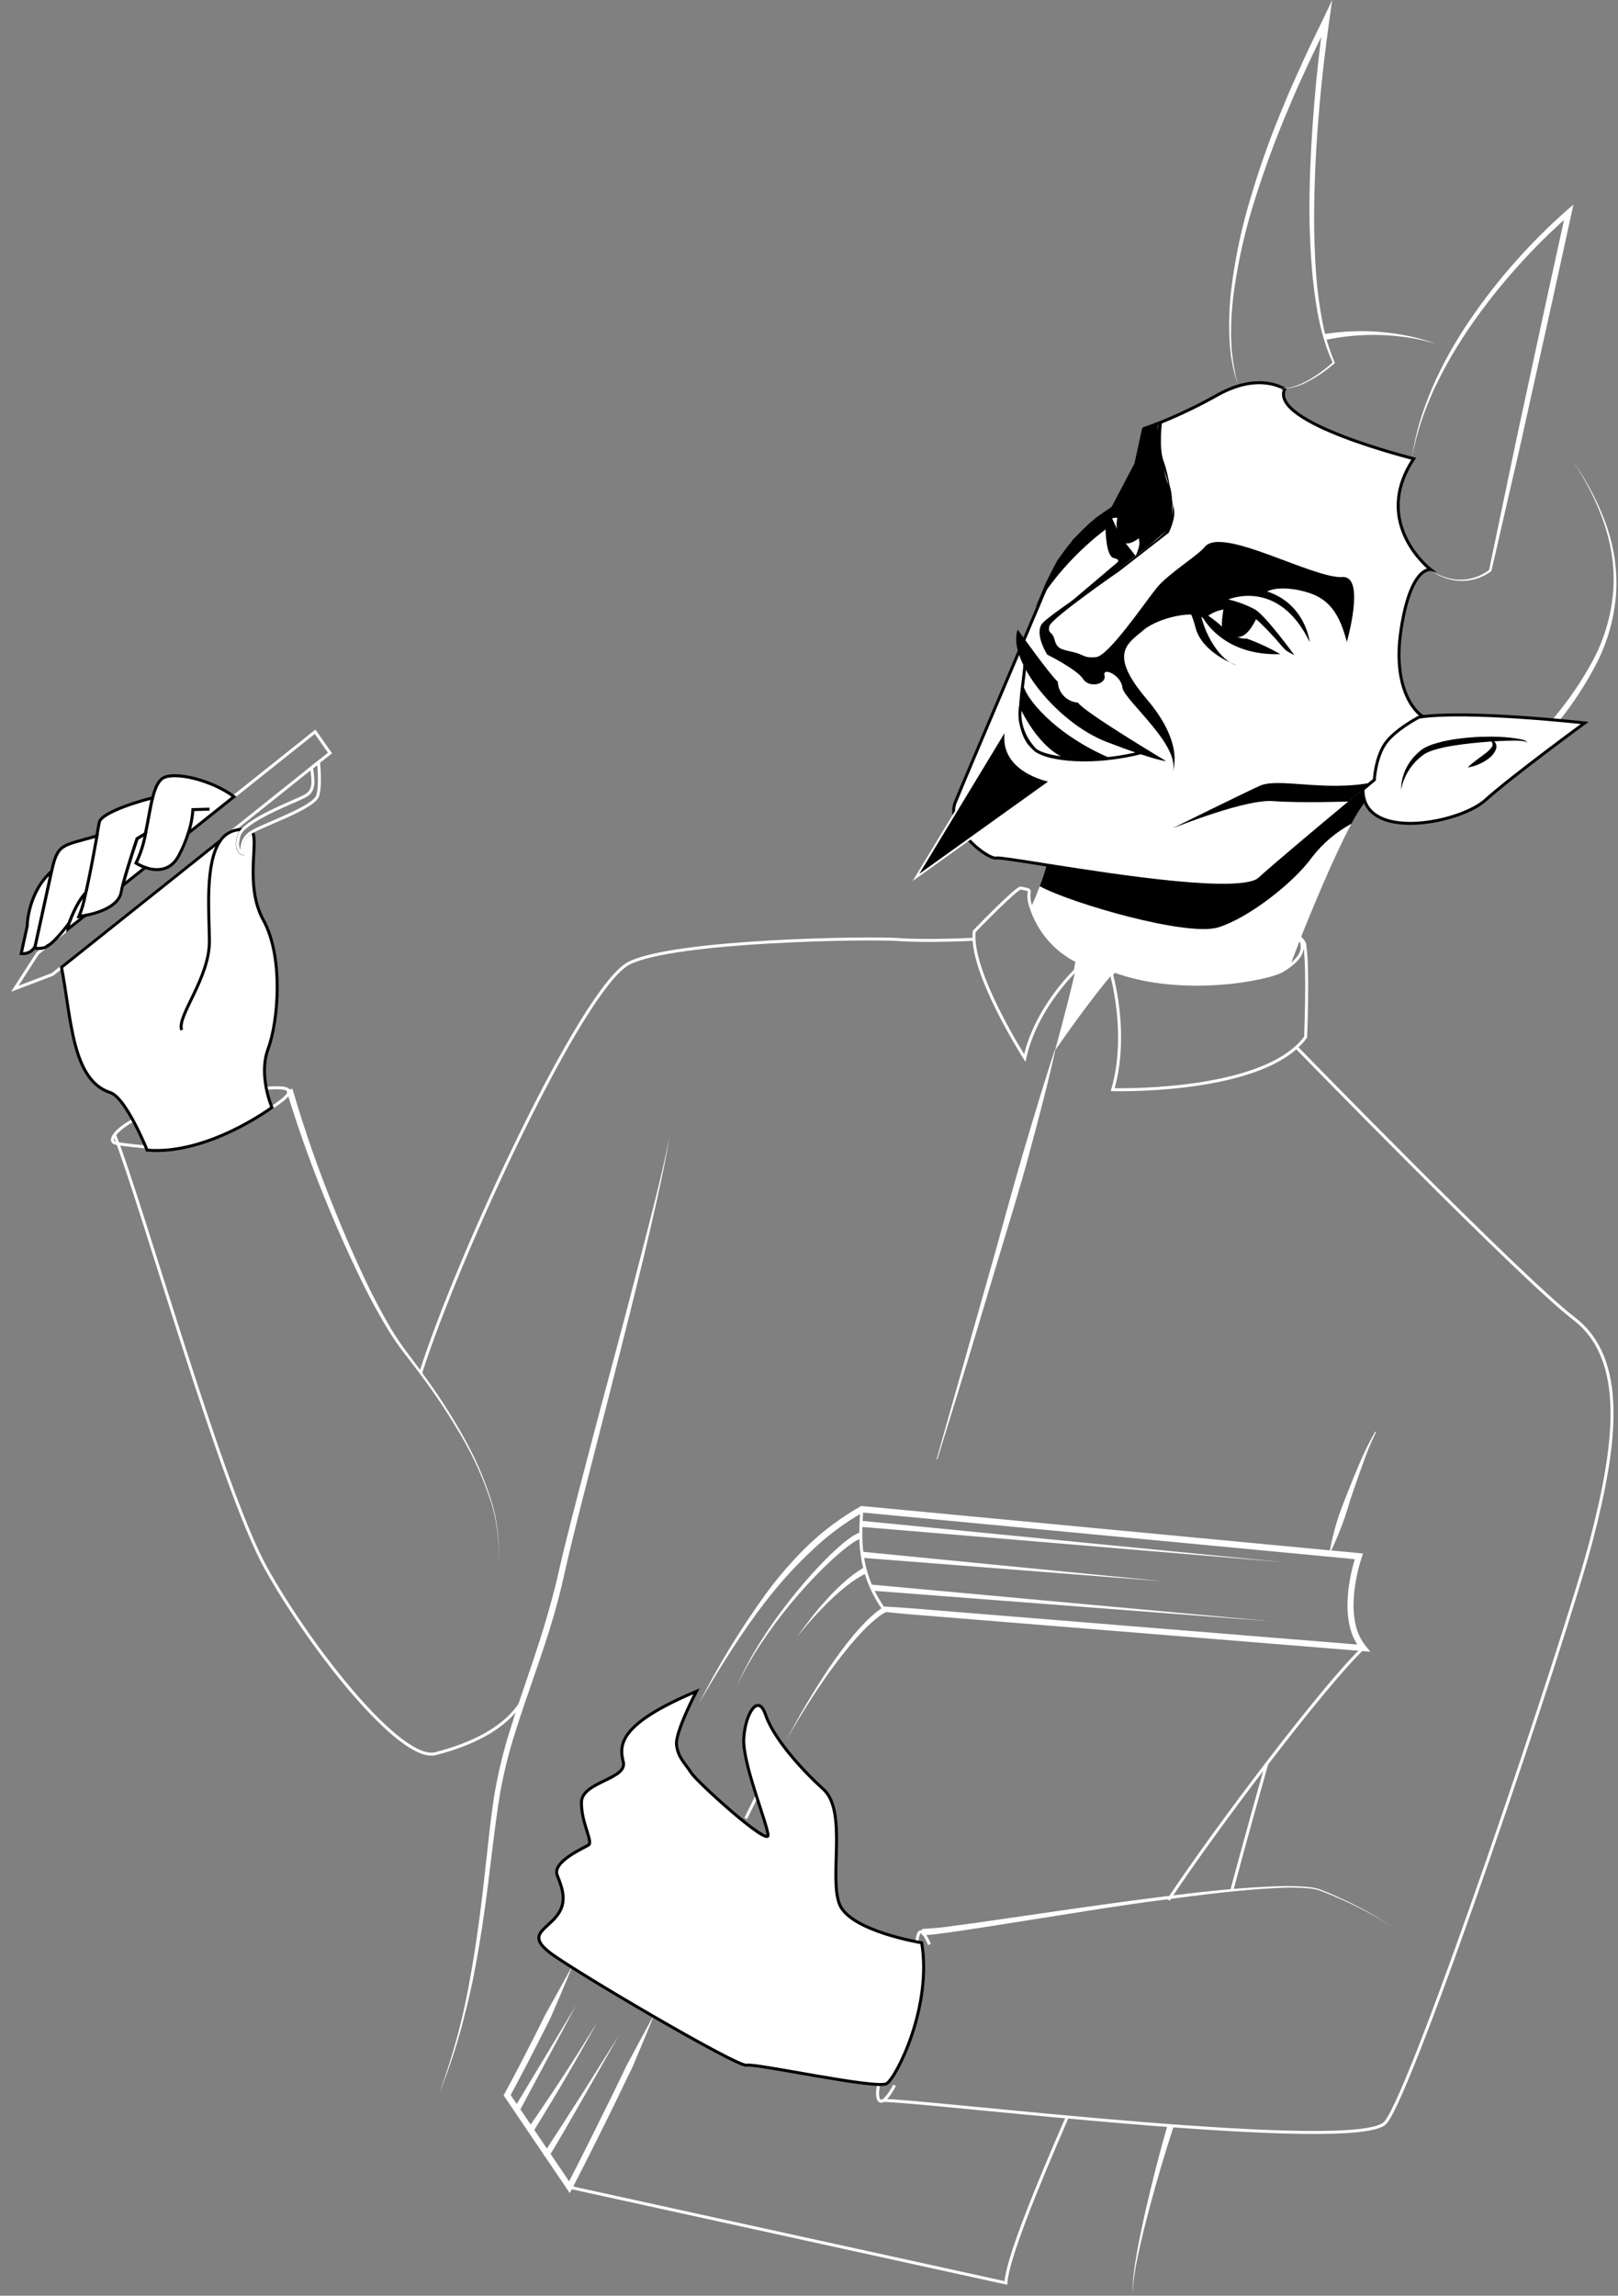 <?xml version="1.0" encoding="UTF-8"?> <svg xmlns="http://www.w3.org/2000/svg" width="813" height="1153" viewBox="0 0 813 1153" fill="none"><rect x="0" y="0" width="813" height="1153" fill="#808080" stroke="none"/> <path d="M665.279 167.819C670.036 167.048 674.837 166.578 679.653 166.412C684.462 166.212 689.28 166.334 694.073 166.776C698.842 167.173 703.58 167.872 708.26 168.87C712.901 169.827 717.46 171.144 721.896 172.812C717.389 171.38 712.773 170.313 708.095 169.622C698.724 168.141 689.207 167.822 679.758 168.673C675.071 169.09 670.414 169.792 665.812 170.774L665.279 167.819Z" fill="white"></path> <path d="M780.591 360.755C788.221 351.717 794.896 341.913 800.508 331.501C806.035 321.066 809.435 309.636 810.508 297.877C810.994 291.986 810.855 286.061 810.094 280.199C809.282 274.33 807.928 268.548 806.05 262.928C802.171 251.687 796.779 241.027 790.021 231.243C797.007 240.915 802.64 251.495 806.765 262.691C808.8 268.32 810.301 274.128 811.248 280.038C812.139 285.976 812.403 291.991 812.038 297.984C811.198 310.014 807.977 321.756 802.561 332.53C797.103 343.216 790.546 353.303 782.997 362.629L780.591 360.755Z" fill="white"></path> <path d="M656.032 520.882C654.652 522.775 653.07 524.512 651.313 526.062C625.713 549.203 559.102 547.282 559.102 547.282C566.136 523.034 560.616 497.464 558.536 489.468L559.997 487.716C593.995 500.263 637.665 491.833 644.75 487.296C645.955 486.524 647.16 485.753 648.167 484.938C653.155 481.08 656.163 476.809 653.106 471.189C652.937 470.924 652.848 470.573 653.171 470.892C654.151 471.811 655.965 473.742 655.649 475.184C657.467 485.982 656.032 520.882 656.032 520.882Z" stroke="white" stroke-width="1.5" stroke-miterlimit="10"></path> <path d="M470.602 732.939L499.745 630.119C504.541 612.962 509.163 595.746 514.212 578.665C519.26 561.584 524.392 544.501 529.915 527.524L530.212 527.589C526.391 545.022 521.745 562.253 517.142 579.473C512.539 596.693 507.194 613.709 502.067 630.773L486.695 682.007L470.941 733.096L470.602 732.939Z" fill="white"></path> <path d="M351.145 855.697C360.892 836.418 372.165 817.948 384.855 800.465C391.268 791.705 398.414 783.507 406.218 775.96C414.129 768.439 422.939 761.923 432.447 756.561L432.892 756.328L433.367 756.432L682.976 780.065L684.862 780.251L684.231 782.184C683.01 785.908 682.052 789.712 681.363 793.57C680.627 797.416 680.215 801.317 680.132 805.232C680.014 809.104 680.412 812.974 681.318 816.74C682.234 820.403 683.929 823.827 686.286 826.777L688.576 829.558L685.013 829.274L564.933 819.528L504.893 814.655L474.873 812.219C464.854 811.432 454.855 810.649 444.868 809.62L445.469 809.524C444.026 810.22 442.66 811.066 441.395 812.049C440.07 813.084 438.855 814.185 437.504 815.339C434.93 817.634 432.617 820.151 430.296 822.708C425.676 827.91 421.456 833.365 417.373 838.954C413.289 844.543 409.444 850.37 405.732 856.247C403.923 859.206 402.02 862.124 400.247 865.112L394.946 874.08L399.972 864.948C401.635 861.895 403.369 858.899 405.167 855.895C408.703 849.904 412.4 844.002 416.256 838.191C420.187 832.445 424.268 826.773 428.765 821.378C431.024 818.725 433.326 816.163 435.893 813.619C437.138 812.38 438.493 811.206 439.844 810.052C440.525 809.497 441.249 808.931 441.977 808.448C442.764 807.864 443.603 807.354 444.485 806.926L444.713 806.831L445.069 806.909C455.092 807.49 465.098 808.336 475.108 809.163L505.128 811.6L565.168 816.473L685.248 826.218L683.971 828.735C681.307 825.428 679.393 821.58 678.364 817.459C677.388 813.437 676.956 809.301 677.082 805.164C677.165 801.086 677.591 797.021 678.356 793.015C679.067 789.023 680.061 785.088 681.331 781.238L682.627 783.262L433.018 759.628L433.887 759.446C424.597 764.682 415.998 771.057 408.288 778.423C400.448 785.713 393.181 793.594 386.55 801.997C379.878 810.415 373.699 819.232 367.866 828.269C362.032 837.307 356.473 846.321 351.145 855.697Z" fill="white"></path> <path d="M328.847 1011.59C325.856 1019.1 322.69 1026.55 319.565 1034C318.776 1035.9 318.027 1037.81 317.145 1039.56L314.461 1045L309.232 1055.91C302.12 1070.41 294.933 1084.87 287.473 1099.24L286.297 1101.49L284.875 1099.38L253.575 1053.16L253.057 1052.4L253.505 1051.59C259.322 1040.83 264.931 1029.98 270.434 1019.05L272.47 1014.96C273.126 1013.57 273.783 1012.18 274.55 1010.86L279.023 1002.83L287.915 986.736C285.628 992.448 283.241 998.14 280.836 1003.72L277.2 1012.19C275.986 1014.99 274.468 1017.66 273.14 1020.41C267.634 1031.36 261.978 1042.23 256.173 1053.03L256.083 1051.45L287.383 1097.67L284.78 1097.82C292.223 1083.53 299.375 1069.04 306.522 1054.57L311.83 1043.68C312.738 1041.81 313.595 1040.07 314.435 1038.22C315.275 1036.38 316.314 1034.66 317.284 1032.88C321.077 1025.78 324.88 1018.64 328.847 1011.59Z" fill="white"></path> <path d="M685.128 827.618C666.138 845.269 610.462 918.783 587.116 954.226" stroke="white" stroke-width="1.5" stroke-miterlimit="10"></path> <path d="M467.078 976.619C462.881 967.413 461.479 969.177 460.674 975.215" stroke="white" stroke-width="1.5" stroke-miterlimit="10"></path> <path d="M463.323 968.796C468.279 968.585 473.221 968.119 478.129 967.4L493.078 965.353L523.027 961.021C542.969 958.121 562.922 955.264 582.944 952.755C602.965 950.245 623.007 947.926 643.173 947.312C648.23 947.145 653.292 947.32 658.325 947.836C660.856 948.131 663.326 948.819 665.646 949.875C667.966 950.819 670.269 951.842 672.568 952.884C681.791 956.984 690.654 961.851 699.063 967.432C690.588 961.991 681.674 957.266 672.413 953.306C670.106 952.303 667.774 951.316 665.45 950.392C663.158 949.376 660.72 948.73 658.226 948.477C653.228 948.026 648.205 947.922 643.193 948.165C623.07 949.058 603.04 951.794 583.108 954.365C563.177 956.936 543.252 960.234 523.337 963.388L493.472 968.091L478.48 970.336L470.968 971.341C468.395 971.692 465.805 971.899 463.209 971.961L463.323 968.796Z" fill="white"></path> <path d="M449.506 1047.34C442.52 1060.31 439.837 1055.35 441.37 1047.5" stroke="white" stroke-width="1.5" stroke-miterlimit="10"></path> <path d="M443.783 1054.93C466.521 1055.15 682.34 1081.73 696.121 1066.11C709.903 1050.49 786.713 822.892 799.519 773.912C812.325 724.932 817.469 682.559 790.854 662.226C764.238 641.892 651.405 526.019 651.405 526.019" stroke="white" stroke-width="1.5" stroke-miterlimit="10"></path> <path d="M636.502 885.88C626.29 921.985 618.961 949.379 618.961 949.379" stroke="white" stroke-width="1.5" stroke-miterlimit="10"></path> <path d="M691.415 719.253C689.013 724.12 686.918 729.134 685.143 734.263C683.239 739.356 681.494 744.484 679.701 749.642C677.907 754.801 676.568 760.059 674.634 765.103C672.76 770.225 670.623 775.246 668.23 780.147L667.973 780.091C668.902 774.7 670.179 769.376 671.798 764.15C673.319 758.912 675.495 753.899 677.457 748.819C679.42 743.739 681.501 738.685 683.71 733.618C685.859 728.596 688.314 723.711 691.059 718.988L691.415 719.253Z" fill="white"></path> <path d="M133.842 546.57C145.171 545.635 151.1 546.935 136.642 556.195" stroke="white" stroke-width="1.5" stroke-miterlimit="10"></path> <path d="M66.861 562.69C57.447 567.836 54.171 573.332 58.124 574.199C62.077 575.065 73.255 576.044 73.255 576.044" stroke="white" stroke-width="1.5" stroke-miterlimit="10"></path> <path d="M146.912 546.762C153.025 567.688 160.224 588.28 168.482 608.455C172.538 618.555 176.871 628.557 181.481 638.46C185.99 648.376 191.012 658.05 196.527 667.444C199.337 672.101 202.421 676.589 205.762 680.882C209.075 685.233 212.292 689.646 215.457 694.11C221.806 703.024 227.661 712.28 232.995 721.837C238.378 731.364 242.812 741.397 246.233 751.792C249.76 762.181 251.155 773.174 250.335 784.115C251.031 773.192 249.514 762.242 245.873 751.92C242.354 741.588 237.82 731.629 232.337 722.19C226.902 712.741 220.963 703.59 214.544 694.78C211.366 690.375 208.061 685.984 204.695 681.684C201.273 677.391 198.107 672.899 195.214 668.234C189.561 658.852 184.392 649.188 179.727 639.278C174.987 629.401 170.52 619.445 166.325 609.411C157.798 589.234 150.333 568.625 143.958 547.669L146.912 546.762Z" fill="white"></path> <path d="M265.445 847.497C259.137 866.829 236.339 876.333 218.794 880.774C201.249 885.214 155.87 827.625 133.586 787.527C111.303 747.428 71.825 606.203 57.548 569.931" stroke="white" stroke-width="1.5" stroke-miterlimit="10"></path> <path d="M211.399 689.47C230.154 630.546 292.968 495.168 316.199 483.688C339.429 472.208 437.091 470.826 451.359 471.881C465.628 472.937 488.669 471.773 488.669 471.773" stroke="white" stroke-width="1.5" stroke-miterlimit="10"></path> <path d="M336.406 570.975C334.739 581.133 332.609 591.23 330.38 601.306C328.151 611.382 325.808 621.412 323.425 631.434C318.576 651.479 313.514 671.457 308.448 691.455L293.127 751.339C290.565 761.328 288.084 771.328 285.683 781.338L282.235 796.408L280.334 803.946L278.264 811.406C272.497 831.291 264.964 850.541 258.865 870.147C255.732 879.91 253.239 889.868 251.4 899.955C249.682 910.061 248.455 920.294 247.168 930.514C244.752 950.989 242.105 971.476 238.122 991.732C237.195 996.811 235.912 1001.81 234.808 1006.85L232.892 1014.37L231.946 1018.11L230.861 1021.83C228.071 1031.76 224.714 1041.53 220.807 1051.07C227.916 1031.73 233.201 1011.77 236.591 991.438C240.265 971.176 242.554 950.715 244.807 930.225C245.912 919.985 247.021 909.726 248.745 899.498C250.567 889.292 253.046 879.214 256.165 869.327C262.24 849.551 269.646 830.314 275.264 810.541L277.34 803.145L279.263 795.695L282.77 780.638C285.217 770.609 287.746 760.613 290.358 750.649C295.563 730.681 300.778 710.758 306.157 690.849C311.535 670.94 316.79 651.026 321.932 631.065C327.073 611.104 332.372 591.178 336.406 570.975Z" fill="white"></path> <path d="M589.684 1068.12C585.162 1081.86 581.1 1095.76 577.371 1109.75C575.503 1116.76 573.755 1123.79 572.224 1130.87C571.449 1134.41 570.673 1137.94 570.179 1141.52C569.488 1145.08 569.235 1148.72 569.425 1152.34C569.074 1148.72 569.179 1145.06 569.735 1141.47C570.175 1137.86 570.752 1134.28 571.394 1130.69C572.688 1123.55 574.203 1116.45 575.818 1109.37C579.082 1095.23 582.642 1081.16 586.717 1067.2L589.684 1068.12Z" fill="white"></path> <path d="M432.973 758.89C432.35 771.183 430.428 789.405 444.751 809.115" stroke="white" stroke-width="1.5" stroke-miterlimit="10"></path> <path d="M432.782 763.822L644.838 784.611L432.492 766.845L432.782 763.822Z" fill="white"></path> <path d="M433.331 779.373L584.732 794.222L433.081 782.404L433.331 779.373Z" fill="white"></path> <path d="M438.041 795.879L638.341 814.258L437.795 798.891L438.041 795.879Z" fill="white"></path> <path d="M432.711 772.651C430.963 773.334 429.314 774.247 427.807 775.367C427.015 775.96 426.187 776.524 425.346 777.147L422.977 779.073C421.394 780.341 419.903 781.755 418.366 783.096L413.919 787.32C408.063 793.088 402.503 799.15 397.261 805.482C392.018 811.801 387.115 818.395 382.575 825.236C377.973 832.074 373.864 839.231 370.279 846.652C373.643 839.11 377.54 831.817 381.939 824.827C386.325 817.822 391.085 811.058 396.199 804.565C401.263 798.015 406.664 791.731 412.38 785.74L416.748 781.312C418.278 779.907 419.742 778.426 421.323 777.074L423.702 775.006C424.508 774.354 425.353 773.71 426.199 773.067C427.952 771.661 429.911 770.533 432.007 769.721L432.711 772.651Z" fill="white"></path> <path d="M435.45 790.03C431.948 791.833 428.629 793.971 425.537 796.412C422.397 798.885 419.391 801.525 416.534 804.32C410.774 809.947 405.396 815.951 400.435 822.293C402.699 818.957 405.128 815.719 407.607 812.534C410.087 809.349 412.692 806.254 415.437 803.272C418.159 800.247 421.043 797.373 424.077 794.663C427.129 791.9 430.442 789.442 433.972 787.323L435.45 790.03Z" fill="white"></path> <path d="M258.356 1058.85L289.502 1007.09L260.992 1060.34L258.356 1058.85Z" fill="white"></path> <path d="M265.315 1068.97C277.423 1051.53 289.041 1033.78 300.062 1015.62C289.924 1034.28 279.118 1052.59 267.855 1070.71L265.315 1068.97Z" fill="white"></path> <path d="M276.188 1081.36C276.234 1080.58 274.39 1080.11 274.333 1080.37C274.204 1080.4 274.08 1080.45 273.969 1080.52C273.656 1080.72 273.796 1080.65 273.724 1080.69L273.767 1080.5L274.06 1080.1L274.668 1079.22L275.872 1077.42L278.24 1073.79L282.938 1066.53L292.381 1051.8L311.002 1022.23L293.68 1052.59L284.976 1067.73L280.567 1075.27L278.33 1079.05L277.205 1080.88L276.605 1081.82L276.29 1082.31L276.087 1082.58L275.94 1082.77L275.783 1082.93C275.783 1082.93 275.783 1082.93 275.485 1083.15C275.36 1083.23 275.222 1083.28 275.077 1083.31C275.12 1083.59 273.22 1083.09 273.226 1082.3L276.188 1081.36Z" fill="white"></path> <path d="M679.071 413.679C670.61 429.412 659.859 455.31 653.49 471.232L653.39 471.686C650.49 478.964 648.602 484.081 648.203 485.05C647.137 485.852 645.991 486.636 644.787 487.408C637.702 491.945 594.032 500.375 560.034 487.828L558.573 489.58C547.379 502.849 534.112 521.795 530.124 527.612C534.892 510.013 538.549 495.88 540.309 487.565C540.742 485.589 541.076 484.067 541.21 482.791C535.726 480.043 530.85 476.218 526.874 471.546C522.898 466.874 519.903 461.45 518.067 455.596C519.286 452.963 520.943 449.183 522.43 445.139C538.156 453.722 596.585 470.671 612.154 465.797C627.722 460.923 650.276 443.08 659.238 430.544C664.596 423.598 671.353 417.852 679.071 413.679Z" fill="white"></path> <path d="M715.149 359.835C715.149 359.835 714.732 360.034 714.046 360.422C710.972 362.068 702.493 366.921 697.891 372.604C692.206 379.643 691.583 391.936 691.583 391.936L689.89 393.326L689.608 393.574L688.544 394.46L686.589 396.103L685.856 396.708L678.584 402.759C664.095 414.808 641.59 433.656 633.119 441.308C623.917 449.648 562.915 440.277 526.993 434.62C512.457 432.325 502.014 430.637 500.747 430.939C498.729 431.45 493.088 428.08 488.164 423.231C482.507 417.662 477.613 410.126 479.645 404.067C479.673 403.894 479.71 403.722 479.758 403.553C482.86 395.823 499.468 356.812 512.564 325.979C518.812 311.274 524.235 298.439 527.057 291.704C535.775 270.828 555.486 256.505 557.463 256.938C559.439 257.372 571 232.976 571 232.976L574.899 215.188C574.899 215.188 577.881 214.246 583.011 212.201L584.942 211.423C594.121 207.622 603.064 203.274 611.721 198.4C632.975 186.487 645.511 195.449 645.511 195.449C637.66 212.371 710.358 230.375 710.358 230.375C688.725 262.92 718.86 286.097 718.86 286.097C718.86 286.097 708.977 283.931 704.023 315.988C699.069 348.046 713.172 359.402 715.149 359.835Z" fill="white" stroke="black" stroke-width="1.5" stroke-miterlimit="10"></path> <path d="M622.037 193.391C619.45 185.738 618.012 177.744 617.77 169.669C617.414 161.61 617.708 153.535 618.649 145.523C620.603 129.489 623.982 113.661 628.746 98.228C633.336 82.769 638.795 67.582 645.095 52.738C648.083 45.252 651.503 37.964 654.793 30.607C658.083 23.249 661.752 16.057 665.207 8.798L669.393 0L668.017 9.683C665.995 24.01 664.301 38.449 663.02 52.897C661.739 67.344 660.822 81.829 660.504 96.322C660.042 110.809 660.362 125.311 661.465 139.764C662.069 146.971 663.048 154.141 664.4 161.246C665.694 168.355 667.771 175.299 670.593 181.951L670.741 182.315L670.463 182.544C666.253 186.226 661.61 189.382 656.637 191.942C654.152 193.233 651.505 194.186 648.766 194.775C646.052 195.425 643.206 195.269 640.579 194.326C643.25 195.201 646.122 195.26 648.827 194.498C651.5 193.808 654.077 192.786 656.495 191.456C661.333 188.784 665.834 185.542 669.901 181.799L669.771 182.392C663.534 169.073 661.244 154.382 659.664 139.949C658.266 125.436 657.72 110.854 658.028 96.277C658.3 81.712 659.127 67.165 660.318 52.656C661.509 38.148 663.045 23.674 665.191 9.25L668 10.135C664.51 17.366 660.87 24.523 657.514 31.804C654.157 39.085 650.757 46.377 647.739 53.815C641.384 68.538 635.84 83.625 630.964 98.88C626.008 114.138 622.382 129.797 620.127 145.681C618.987 153.616 618.478 161.629 618.603 169.645L618.862 175.647L619.617 181.654C619.887 183.639 620.307 185.596 620.659 187.579C621.012 189.562 621.533 191.437 622.037 193.391Z" fill="white"></path> <path d="M709.394 230.144C710.3 223.977 711.636 217.881 713.392 211.9C715.212 205.931 717.361 200.068 719.831 194.337C724.88 182.908 730.954 171.961 737.978 161.629C744.965 151.27 752.62 141.378 760.895 132.016C769.174 122.63 778.034 113.772 787.422 105.495L790.62 102.716L789.706 106.886L779.851 151.852L769.858 196.787C766.575 211.769 763.291 226.751 759.746 241.697L749.437 286.563L749.389 286.78L749.24 286.893C746.65 288.838 743.693 290.24 740.548 291.016C737.439 291.797 734.208 291.968 731.033 291.52C727.895 291.016 724.864 289.987 722.068 288.478C720.681 287.716 719.336 286.882 718.037 285.979C716.797 285.023 715.593 283.993 714.359 283.101C715.624 284.041 716.841 285.012 718.116 285.996C719.432 286.835 720.792 287.603 722.19 288.297C724.987 289.68 727.99 290.597 731.082 291.013C734.162 291.366 737.281 291.106 740.26 290.248C743.226 289.436 745.995 288.027 748.397 286.107L748.196 286.457L757.623 241.273C760.733 226.232 763.957 211.237 767.221 196.251L776.937 151.255L786.792 106.289L789.081 107.661C779.729 115.79 770.9 124.503 762.649 133.747C754.373 142.93 746.675 152.616 739.597 162.75C736.064 167.845 732.719 173.057 729.562 178.386C726.439 183.75 723.56 189.23 720.886 194.817C718.284 200.45 715.983 206.217 713.992 212.094C712.078 218.007 710.542 224.035 709.394 230.144Z" fill="white"></path> <path d="M582.046 211.969C581.407 218.665 581.218 228.981 582.761 231.391C584.304 233.8 592.265 254.188 588.122 263.637C583.98 273.087 526.58 308.15 523.304 313.647C520.028 319.143 526.202 328.782 526.202 328.782C526.202 328.782 541.147 336.2 544.234 341.02C547.321 345.839 556.093 343.619 554.983 339.233C553.873 334.846 563.322 338.989 563.999 345.352C564.676 351.714 595.583 376.095 588.598 389.065C588.598 389.065 596.788 375.324 576.197 351.132C556.511 328.009 566.788 323.177 574.45 316.57C582.112 309.964 601.634 305.956 604.72 310.776C607.807 315.595 618.272 329.282 643.29 328.55C637.901 325.421 632.236 322.793 626.367 320.699C626.367 320.699 621.981 321.809 614.17 314.918C614.17 314.918 613.398 313.713 607.13 309.232C607.13 309.232 619.612 299.539 633.258 312.887C646.904 326.235 642.951 325.369 650.424 329.078C650.424 329.078 636.101 309.367 630.604 306.091C626.382 303.828 621.874 302.143 617.202 301.082C617.202 301.082 642.409 290.035 658.086 322.472C658.086 322.472 656.055 303.383 636.723 297.075C636.723 297.075 641.543 293.988 653.402 296.587C665.261 299.187 672.301 304.872 676.741 322.417C676.741 322.417 686.323 289.095 674.561 289.832C659.859 290.753 613.912 264.111 605.383 274.67C601.777 279.121 586.877 288.222 581.192 295.262C575.506 302.301 557.149 329.35 550.786 330.027C544.423 330.704 544.857 328.727 538.927 327.428C532.997 326.128 531.021 325.695 529.911 321.309C528.801 316.923 526.391 318.466 527.257 314.513C528.124 310.56 562.293 286.977 562.293 286.977L587.256 267.59C587.256 267.59 590.965 260.118 589.855 255.731C588.745 251.345 587.391 238.62 584.738 231.824C582.084 225.028 583.958 211.187 583.958 211.187L582.046 211.969Z" fill="black"></path> <path d="M520.295 305.26C533.395 281.783 555.515 265.916 555.515 265.916C555.515 265.916 555.664 279.413 559.617 280.28C563.57 281.146 561.161 282.689 561.161 282.689L528.102 310.659C528.102 310.659 577.872 273.923 577.734 273.893C577.595 273.863 585.903 266.672 585.903 266.672C585.903 266.672 589.73 265.75 589.231 258.577C588.732 251.404 589.157 245.967 587.075 243.087C584.992 240.207 580.713 215.406 581.922 213.102L573.921 215.015L570.022 232.804L558.594 254.514L550.652 260.127L539.299 270.814L531.265 281.482L525.543 292.656L520.295 305.26Z" fill="black"></path> <path d="M558.814 260.32C567.586 258.1 573.327 269.716 572.46 273.669C572.129 275.592 571.504 277.453 570.609 279.187L563.011 269.526L558.814 260.32Z" fill="white"></path> <path d="M515.019 332.547C514.645 347.297 505.192 374.93 528.436 380.024C550.177 384.789 574.518 377.695 574.518 377.695" fill="white"></path> <path d="M515.019 332.547C514.645 347.297 505.192 374.93 528.436 380.024C550.177 384.789 574.518 377.695 574.518 377.695" stroke="black" stroke-width="1.5" stroke-miterlimit="10"></path> <path d="M511.351 316.205C505.909 331.584 531.13 363.004 555.959 372.589C580.787 382.173 585.945 382.268 585.945 382.268C585.945 382.268 544.722 357.698 541.636 352.878C538.943 352.7 536.414 351.526 534.542 349.583C532.669 347.641 531.588 345.07 531.509 342.373C527.989 339.53 511.351 316.205 511.351 316.205Z" fill="black"></path> <path d="M688.858 393.12L688.576 393.369L687.511 394.255L685.556 395.898L684.843 396.508L677.572 402.558C677.572 402.558 653.834 403.404 639.565 402.348C625.99 401.341 592.344 414.785 589.159 415.993C592.348 414.392 624.233 398.677 632.958 394.686C642.153 390.445 665.438 397.62 688.858 393.12Z" fill="black"></path> <path d="M602.84 305.184C604.194 317.909 613.454 332.367 621.36 334.1C621.36 334.1 604.004 328.225 600.674 315.066C597.344 301.908 592.957 303.018 592.957 303.018L602.84 305.184Z" fill="black"></path> <path d="M505.679 365.714C500.914 387.455 527.813 392.315 527.813 392.315L460.247 440.686L505.679 365.714Z" fill="black" stroke="white" stroke-miterlimit="10"></path> <path d="M796.253 363.11C796.253 363.11 759.241 390.213 746.326 401.883C734.569 412.522 693.123 421.294 685.919 402.75C685.175 400.741 684.813 398.61 684.852 396.468L685.565 395.858L687.52 394.215L688.584 393.329L688.867 393.081L690.559 391.691C690.559 391.691 691.182 379.398 696.868 372.359C701.469 366.676 709.948 361.823 713.023 360.177C737.694 356.49 796.253 363.11 796.253 363.11Z" fill="white" stroke="black" stroke-width="1.5" stroke-miterlimit="10"></path> <path d="M767.093 373.291C767.366 372.895 766.935 372.593 766.604 372.5C766.231 372.377 765.847 372.293 765.457 372.249C764.677 372.132 763.892 372.057 763.104 372.023C761.526 371.946 759.926 371.968 758.341 372.015C755.181 372.068 752.074 372.257 748.864 372.444C742.544 372.923 736.199 373.521 730.052 374.536C726.968 374.997 723.92 375.671 720.93 376.555C719.471 376.97 718.054 377.519 716.697 378.196C716.056 378.507 715.451 378.889 714.894 379.333C714.29 379.822 713.69 380.292 713.105 380.785C708.376 384.928 705.159 390.527 703.962 396.699C704.036 390.065 706.736 383.729 711.469 379.08C712.056 378.484 712.673 377.935 713.266 377.402C713.936 376.8 714.663 376.265 715.439 375.807C716.904 374.999 718.439 374.323 720.024 373.788C723.137 372.791 726.317 372.021 729.541 371.482C735.904 370.469 742.338 369.967 748.782 369.982C751.993 369.981 755.213 370.128 758.418 370.437C760.018 370.601 761.606 370.824 763.196 371.131C763.996 371.255 764.789 371.429 765.568 371.651C765.965 371.769 766.346 371.936 766.702 372.148C767.034 372.428 767.555 372.978 767.093 373.291Z" fill="black"></path> <path d="M748.481 371.262C749.511 371.434 750.45 371.955 751.141 372.736C751.513 373.222 751.761 373.792 751.864 374.395C751.966 374.999 751.92 375.618 751.728 376.2C750.956 378.144 749.631 379.82 747.917 381.02C746.403 382.19 744.736 383.149 742.963 383.87C741.224 384.646 739.386 385.177 737.501 385.448C738.831 384.135 740.26 382.924 741.774 381.828L746.06 378.624C747.386 377.677 748.563 376.539 749.555 375.247C749.744 374.988 749.877 374.693 749.946 374.38C750.015 374.067 750.017 373.743 749.954 373.429C749.614 372.615 749.113 371.878 748.481 371.262Z" fill="black"></path> <path d="M540.273 487.453C533.539 494.263 519.482 510.674 514.942 531.388C514.942 531.388 487.162 488.014 489.517 467.815C489.517 467.815 510.961 445.586 512.937 446.019L516.416 446.782C516.547 446.804 516.672 446.854 516.782 446.928C516.892 447.003 516.984 447.1 517.054 447.213C517.123 447.327 517.167 447.454 517.184 447.585C517.2 447.717 517.188 447.851 517.148 447.978C516.802 450.514 517.105 453.097 518.03 455.483C519.866 461.337 522.862 466.761 526.838 471.434C530.814 476.106 535.689 479.93 541.174 482.679C540.98 483.941 540.669 485.551 540.273 487.453Z" stroke="white" stroke-width="1.5" stroke-miterlimit="10"></path> <path d="M539.69 482.353C540.21 482.378 540.731 482.346 541.244 482.259C541.747 482.439 542.222 482.69 542.655 483.003L539.69 482.353Z" fill="white"></path> <path d="M165.84 378.171L160.016 382.819L156.58 385.546L116.659 417.418C114.303 418.342 112.281 419.957 110.859 422.05V422.05L31.018 485.691L26.374 489.396L7.461 496.582L18.892 478.828L22.682 475.806L35.25 465.718L42.774 459.744C48.286 458.694 59.284 455.677 60.896 448.324C61.147 447.178 61.424 445.913 61.719 444.569L72.965 435.599C77.82 437.264 85.295 438.032 89.729 429.807C91.714 426.15 93.339 422.309 94.583 418.338L117.574 400.011L158.336 367.516L160.483 370.575L163.886 375.464L165.84 378.171Z" stroke="white" stroke-width="1.5" stroke-miterlimit="10"></path> <path d="M117.592 400.118L94.601 418.445C93.358 422.416 91.732 426.257 89.747 429.914C85.314 438.139 77.759 437.354 72.983 435.706C71.328 435.143 69.741 434.399 68.249 433.488C70.505 428.801 72.117 423.831 73.041 418.712C74.414 412.447 75.324 405.934 76.678 400.7C77.891 396.016 79.391 392.388 81.728 390.891C87.323 387.29 106.03 391.535 117.592 400.118Z" fill="white" stroke="black" stroke-width="1.5" stroke-miterlimit="10"></path> <path d="M73.04 418.713L68.87 421.196C68.87 421.196 64.296 434.694 61.657 444.659C61.362 446.003 61.085 447.268 60.834 448.415C59.222 455.767 48.205 458.78 42.712 459.834C40.832 460.188 39.579 460.328 39.579 460.328C40.779 457.454 41.709 454.475 42.358 451.429C42.579 450.421 42.791 449.453 43.051 448.267C44.607 441.171 46.333 432.538 47.605 425.505C48.038 423.529 48.333 421.522 48.642 419.829C49.262 416.34 49.704 413.847 49.912 412.898C50.714 409.242 62.463 404.401 76.617 400.688C75.322 405.935 74.373 412.439 73.04 418.713Z" fill="white" stroke="black" stroke-width="1.5" stroke-miterlimit="10"></path> <path d="M72.982 435.707L61.736 444.677C64.292 434.714 68.95 421.214 68.95 421.214L73.119 418.73C72.195 423.849 70.583 428.819 68.327 433.506C69.794 434.406 71.355 435.144 72.982 435.707Z" fill="white" stroke="black" stroke-width="1.5" stroke-miterlimit="10"></path> <path d="M24.28 474.562L24.211 474.878L23.755 475.068L24.28 474.562Z" fill="white" stroke="black" stroke-width="1.5" stroke-miterlimit="10"></path> <path d="M42.708 459.854L35.184 465.828L34.152 466.658C34.23 465.564 34.425 464.482 34.736 463.43C38.05 454.545 41.281 450.199 43.091 448.275C42.852 449.363 42.618 450.43 42.398 451.438C41.748 454.484 40.818 457.463 39.619 460.337C39.619 460.337 40.828 460.208 42.708 459.854Z" fill="white" stroke="black" stroke-width="1.5" stroke-miterlimit="10"></path> <path d="M136.642 556.194C136.642 556.194 104.45 580.211 73.936 577.666C73.936 577.666 63.342 551.336 55.416 548.75C36.084 542.441 35.891 511.659 30.912 485.793L110.753 422.152C112.175 420.059 114.197 418.444 116.553 417.52C118.303 416.847 120.175 416.552 122.047 416.652C121.135 417.516 120.446 418.588 120.036 419.775C117.79 427.568 121.691 428.672 121.691 428.672C121.15 426.564 121.346 424.335 122.248 422.354C123.149 420.374 124.701 418.761 126.646 417.785C130.272 421.935 122.696 444.594 132.325 462.095C142.695 480.939 139.717 513.43 134.709 526.832C129.7 540.235 136.642 556.194 136.642 556.194Z" fill="white" stroke="black" stroke-width="1.5" stroke-miterlimit="10"></path> <path d="M159.66 399.564C157.965 405.407 134.612 413.38 127.094 417.533L126.737 417.745C124.792 418.721 123.24 420.333 122.339 422.314C121.437 424.295 121.241 426.524 121.782 428.632C121.782 428.632 117.885 427.508 120.128 419.735C120.537 418.547 121.226 417.476 122.138 416.612C128.811 409.603 148.907 402.22 153.265 399.82C158.285 397.046 157.458 392.598 156.579 385.549L160.015 382.822C160.015 382.822 161.354 393.721 159.66 399.564Z" stroke="white" stroke-width="1.5" stroke-miterlimit="10"></path> <path d="M561.01 486.592L559.989 487.756" stroke="white" stroke-width="1.5" stroke-miterlimit="10"></path> <path d="M94.6 418.448C95.885 414.627 96.666 410.655 96.92 406.631L105.259 406.388" stroke="black" stroke-width="1.5" stroke-miterlimit="10"></path> <path d="M25.911 437.633L17.681 475.187C17.048 476.469 16.029 477.52 14.767 478.191C13.504 478.862 12.063 479.12 10.646 478.927L13.679 465.092C13.611 464.269 14.222 448.059 25.911 437.633Z" fill="white" stroke="black" stroke-width="1.5" stroke-miterlimit="10"></path> <path d="M110.753 422.152C102.698 433.478 105.194 459.235 105.22 472.726C105.275 491.381 88.65 510.523 91.304 517.319" stroke="black" stroke-width="1.5" stroke-miterlimit="10"></path> <path d="M34.756 463.434C34.41 464.352 26.874 473.783 24.132 474.86L22.576 475.907C20.916 476.354 19.18 476.453 17.479 476.198L25.93 437.637C29.041 423.445 31.02 424.998 48.721 419.846C48.353 421.526 48.071 423.473 47.684 425.522C46.412 432.555 44.765 441.205 43.131 448.284C41.301 450.203 38.07 454.549 34.756 463.434Z" fill="white" stroke="black" stroke-width="1.5" stroke-miterlimit="10"></path> <path d="M382.415 897.7C379.942 902.682 377.373 907.885 374.707 913.308" stroke="white" stroke-width="1.5" stroke-miterlimit="10"></path> <path d="M536.26 1063.31C520.45 1099.53 506.024 1135.11 505.432 1146.6L286.039 1098.51" stroke="white" stroke-width="1.5" stroke-miterlimit="10"></path> <path d="M685.919 402.751C683.311 406.179 681.019 409.837 679.071 413.679C671.377 417.829 664.636 423.541 659.279 430.449C650.317 442.985 627.764 460.828 612.195 465.702C596.627 470.576 538.198 453.627 522.472 445.043C523.86 441.557 525.03 437.988 525.974 434.356C562.011 440.058 622.898 449.384 632.1 441.043C640.571 433.392 663.076 414.544 677.565 402.494L684.836 396.444C684.8 398.596 685.167 400.735 685.919 402.751Z" fill="black"></path> <path d="M614.713 306.109C614.265 309.76 612.532 317.666 616.485 318.532C620.438 319.399 624.796 323.71 631.146 310.995L627.424 306.43L619.517 304.697L614.713 306.109Z" fill="black"></path> <path d="M563.2 259.211C561.657 256.801 560.357 262.731 561.467 267.117C563.028 273.321 566.097 274.346 570.917 271.26C572.525 270.285 573.904 268.976 574.96 267.42C576.016 265.864 576.724 264.098 577.036 262.243C577.469 260.267 563.2 259.211 563.2 259.211Z" fill="black"></path> <path d="M514.013 342.91C514.304 349.996 530.205 369.12 557.983 380.843C557.983 380.843 527.193 385.985 518.236 374.679C509.279 363.374 513.964 342.091 514.013 342.91Z" fill="black"></path> <path d="M512.874 354.345C514.547 358.337 524.887 379.018 539.728 381.339C539.728 381.339 525.21 380.477 520.329 376.756C520.329 376.756 510.405 367.786 512.874 354.345Z" fill="white" stroke="black" stroke-width="1.5" stroke-miterlimit="10"></path> <path d="M349.947 849.444C311.148 865.799 310.959 876.114 313.179 884.887C315.399 893.659 292.358 894.824 292.169 905.139C291.979 915.455 298.153 925.094 295.743 926.637C293.333 928.181 277.332 935.031 279.985 941.827C282.639 948.623 285.292 955.419 279.606 962.458C273.92 969.498 265.148 971.718 275.708 980.247C286.267 988.776 370.689 1038.35 375.075 1037.24C379.462 1036.13 440.734 1049.56 445.553 1046.47C450.372 1043.39 468.485 1008 463.124 975.75C463.124 975.75 427.114 969.929 421.807 956.338C416.5 942.746 425.84 909.578 413.737 898.64C401.635 887.702 388.422 872.377 384.658 861.195C380.894 850.013 374.342 861.005 373.72 873.298C373.097 885.59 385.254 915.183 385.931 921.546C386.608 927.909 350.3 895.094 347.213 890.274C344.126 885.455 340.606 882.612 339.929 876.249C339.252 869.887 349.947 849.444 349.947 849.444Z" fill="white" stroke="black" stroke-width="1.5" stroke-miterlimit="10"></path> </svg> 